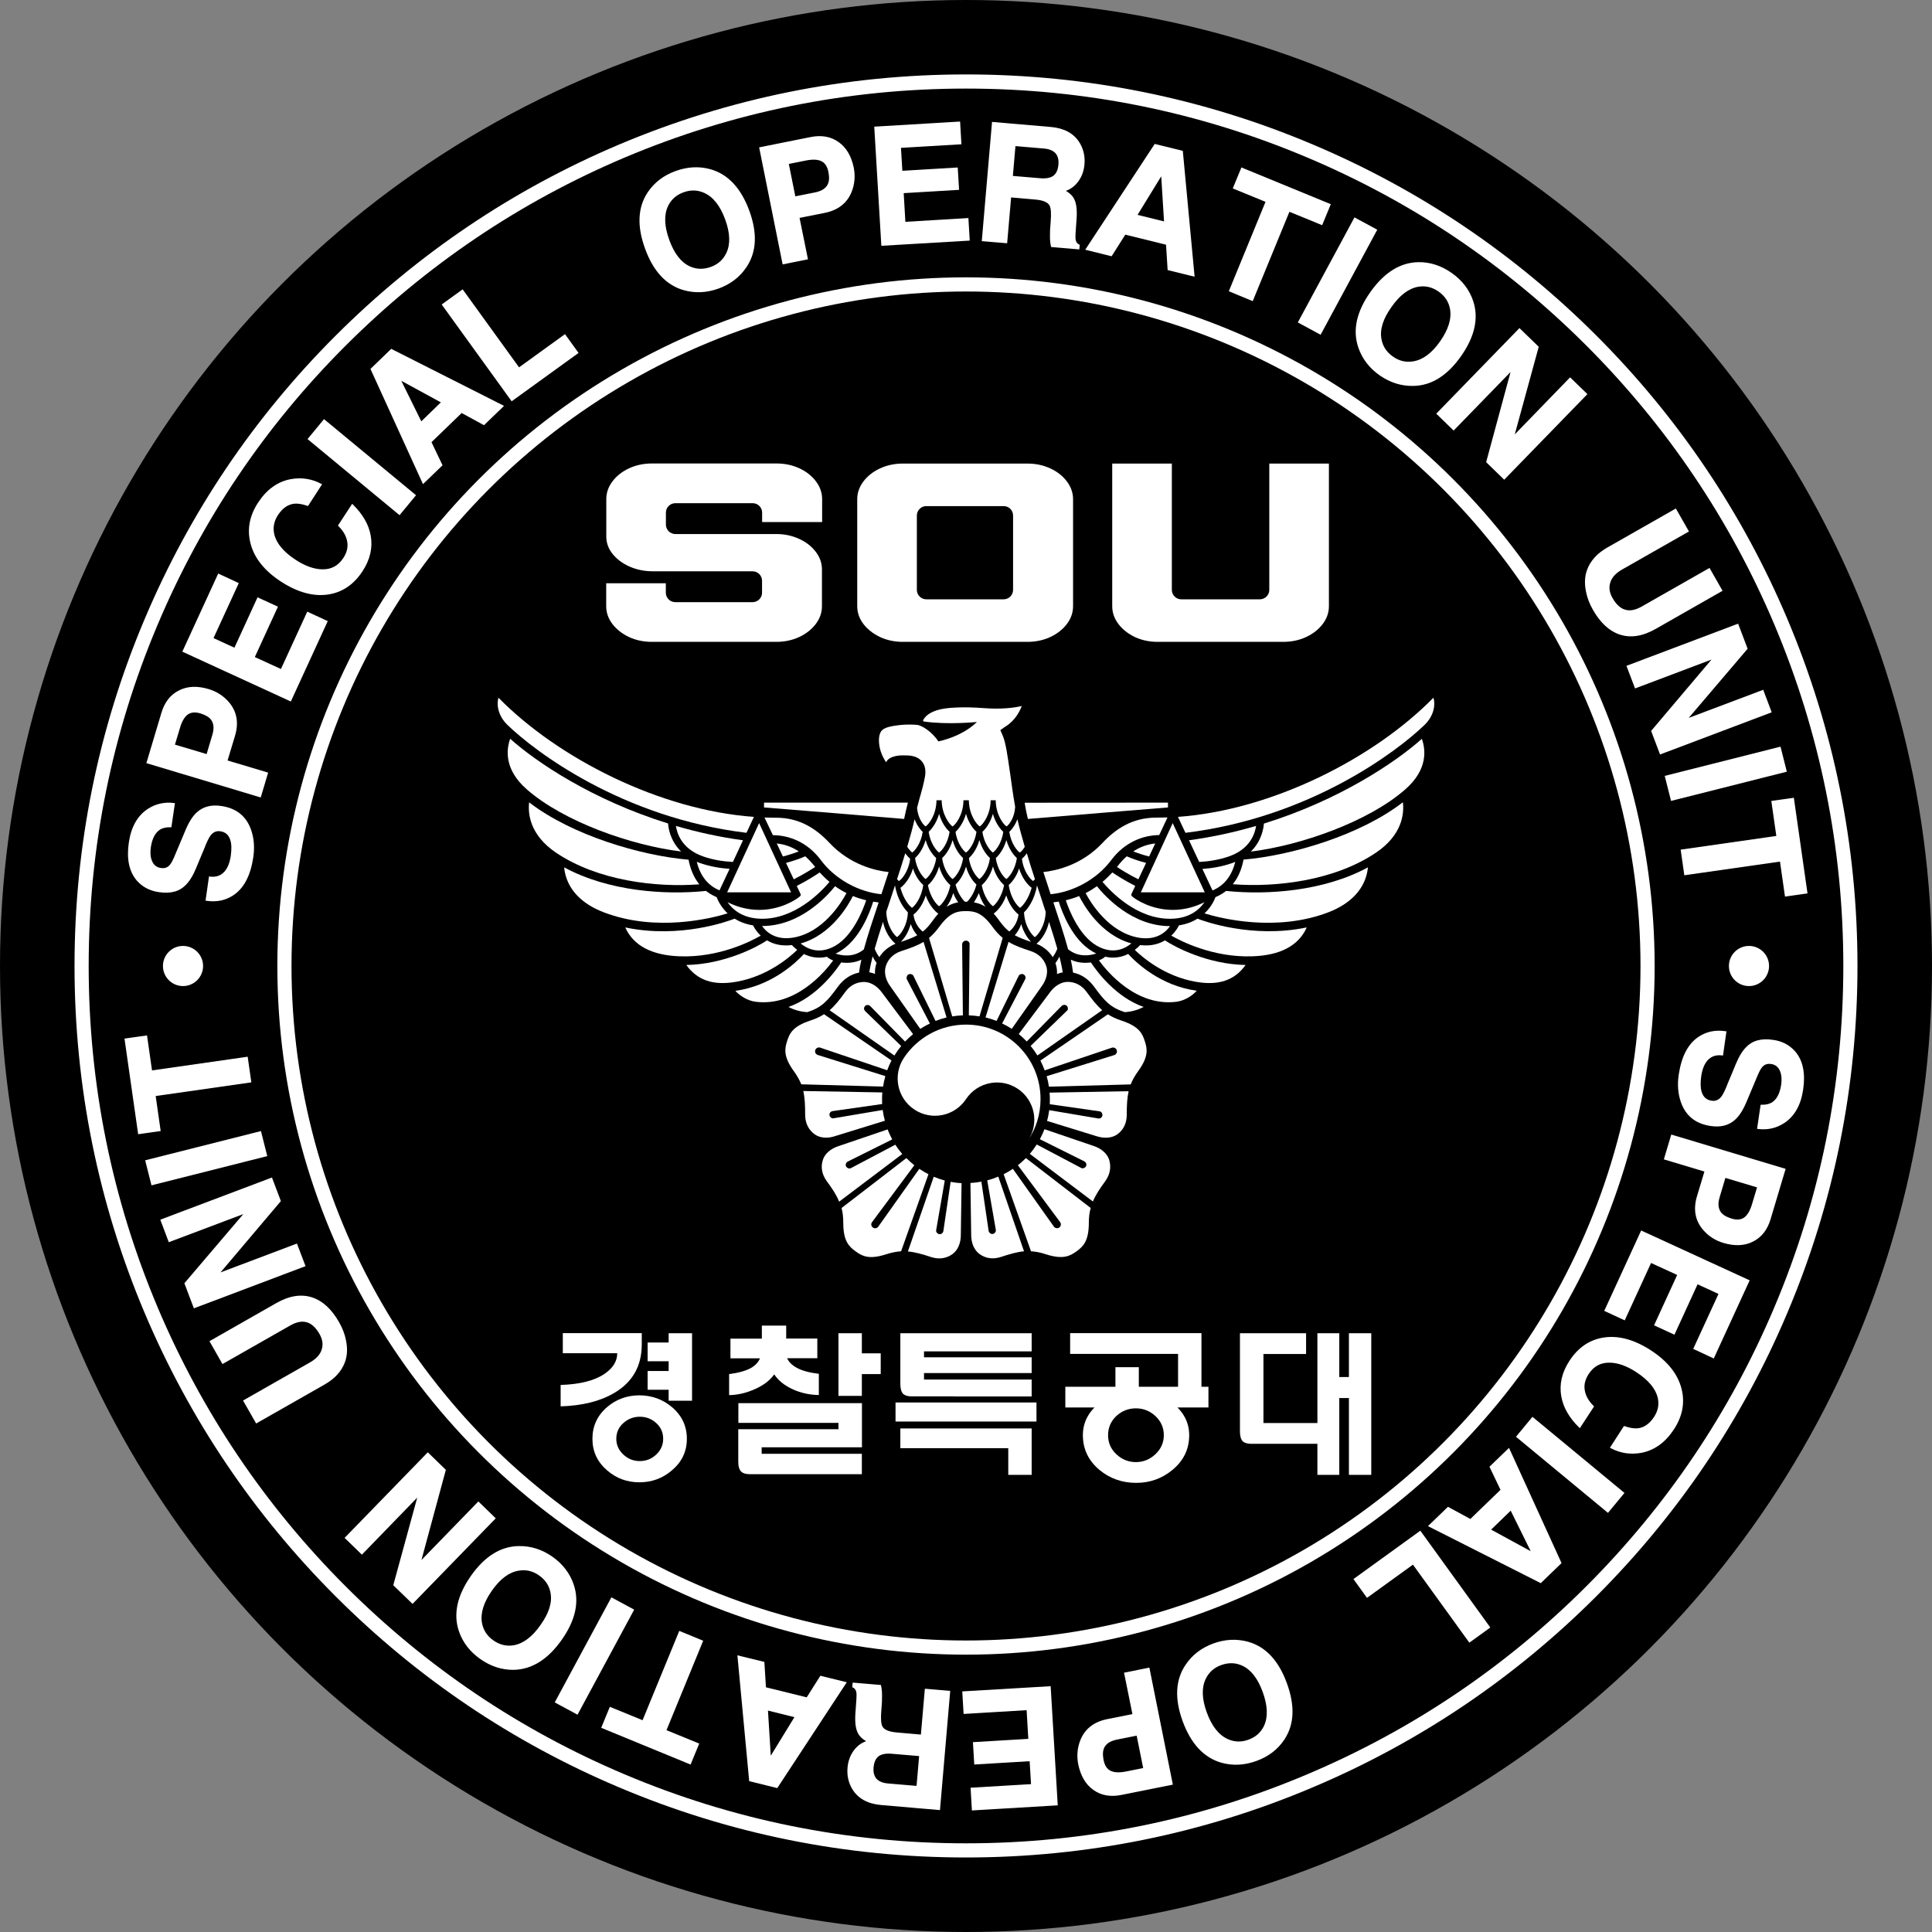 <?xml version="1.0" encoding="UTF-8"?> <svg xmlns="http://www.w3.org/2000/svg" xmlns:xlink="http://www.w3.org/1999/xlink" version="1.2" id="레이어_1" x="0px" y="0px" viewBox="0 0 2048 2048" overflow="visible" xml:space="preserve"><rect x="0" y="0" width="2048" height="2048" fill="#808080" stroke="none"/> <circle cx="1024" cy="1024" r="1024"></circle> <g id="g4827" transform="translate(70.001,11.819)"> <g id="eagleFeathers"> <path id="path9" fill="#FFFFFF" d="M1207.1,934.1h-67.8l0.2-0.4l33.6-73L1207.1,934.1L1207.1,934.1L1207.1,934.1z"></path> <path id="path11" fill="#FFFFFF" d="M1232.8,896c-10.1,3.5-20.9,5.3-31.6,5.9l-10.8-23c25.1-3.4,48.8-8.7,71.1-15.2 C1260.4,871.2,1255.6,888,1232.8,896z"></path> <path id="path13" fill="#FFFFFF" d="M1239.4,901.8c-3.7,14.9-11.7,25.1-24.1,30.3l-10.7-22.8c10.4-0.7,20.9-2.6,30.9-6 C1236.9,902.8,1238.1,902.3,1239.4,901.8z"></path> <path id="path15" fill="#FFFFFF" d="M1062,1057.3c0-1.1-0.3-2-1.1-2.8c-0.7-0.8-1.6-1.1-2.7-1.1c-0.4,0-0.9,0.1-1.3,0.2 c-0.5,0.2-1.1,0.5-1.5,0.9l-37,37.7c-2.6-2.8-5.5-5.4-8.5-7.9l33.1-44.2c4.7-6.5,11.6-11,18.7-11.1c7.7,0,14.8,3.4,20.1,10.6 c6,8.3,10.9,14.5,16.6,19.4c-11.9,8.3-41.6,29-68.7,48c-2.2-3.5-4.6-6.9-7.2-10.1l38.2-37 C1061.7,1059.2,1062.1,1058.2,1062,1057.3L1062,1057.3L1062,1057.3z"></path> <path id="path17" fill="#FFFFFF" d="M1016.9,1023.3c-0.4-1-0.9-1.7-1.9-2.2c-0.9-0.5-2-0.5-3-0.2c-0.9,0.2-1.8,0.9-2.2,1.8 l-23.4,47.7c-3.8-1.5-7.8-2.7-11.7-3.7c9.6-31.7,20.2-66.2,24.4-80.1c6.3,3.9,13.8,6.6,23.6,9.8c8.6,2.9,13.9,8.5,16.4,15.9 c2.2,6.9-0.1,14.8-4.8,21.3l-31.8,45.2c-3.2-2.1-6.7-4-10.2-5.7l24.4-46.8c0.3-0.5,0.4-1.1,0.4-1.7 C1017.1,1024.2,1017.1,1023.8,1016.9,1023.3L1016.9,1023.3L1016.9,1023.3z"></path> <path id="path19" fill="#FFFFFF" d="M891.3,1026.3l24.4,46.8c-3.5,1.7-6.9,3.6-10.2,5.7l-31.8-45.2c-4.7-6.4-6.9-14.4-4.7-21.3 c2.4-7.4,7.7-13,16.3-15.9c9.8-3.2,17.3-5.9,23.7-9.8c4.2,13.9,14.7,48.5,24.4,80.1c-4,1-7.9,2.2-11.7,3.7l-23.4-47.7 c-0.4-0.9-1.3-1.6-2.2-1.8c-1-0.3-2-0.3-3,0.2c-1,0.5-1.5,1.2-1.8,2.2c-0.2,0.4-0.2,0.8-0.2,1.3 C890.9,1025.2,891,1025.8,891.3,1026.3L891.3,1026.3L891.3,1026.3z"></path> <path id="path21" fill="#FFFFFF" d="M847.1,1060l38.2,37c-2.6,3.2-5,6.5-7.2,10.1c-27.1-19-56.8-39.7-68.7-48 c5.7-4.9,10.6-11.1,16.6-19.4c5.3-7.3,12.4-10.6,20.1-10.6c7.2,0.1,14,4.7,18.7,11.1l33.1,44.2c-3,2.5-5.9,5.1-8.5,7.9l-37-37.7 c-0.4-0.4-0.9-0.7-1.5-0.9c-0.4-0.1-0.8-0.2-1.2-0.2c-1,0-2,0.3-2.7,1.1c-0.7,0.8-1.1,1.7-1.1,2.8 C845.9,1058.2,846.4,1059.2,847.1,1060L847.1,1060L847.1,1060z"></path> <path id="path23" fill="#FFFFFF" d="M1131.3,890.7c7.2-4.7,15.1-7.6,23.3-8.4l-6.5,13.8C1141.6,894.4,1135.8,892.5,1131.3,890.7 L1131.3,890.7z"></path> <path id="path25" fill="#FFFFFF" d="M1144.9,902.9l-8.2,17.4c-10.1-5.1-18.2-10.1-22.7-13.1c0.4-0.5,0.8-1,1.2-1.5 c2.8-3.6,5.9-6.9,9.2-9.8C1129.5,898.2,1136.5,900.7,1144.9,902.9z"></path> <path id="path27" fill="#FFFFFF" d="M1107.8,900.1c-15.2,20.3-40.3,33.7-64.1,36c-2.5-7.9-5.2-15.8-7.7-23.5 c13.9-1.5,40.8-7.5,62.8-31c13.7-14.6,31.5-26.8,57-26.7c3.9,0,7.9-0.1,11.8-0.2l-8.8,18.7 C1141.5,873.6,1122.3,880.8,1107.8,900.1L1107.8,900.1L1107.8,900.1z"></path> <path id="path29" fill="#FFFFFF" d="M1056.5,1019c-1.5,0.2-3,0.6-4.5,1.1c-0.5,0.2-1,0.4-1.6,0.6c0-0.6,0.1-1.1,0.1-1.6 c0-3.3-0.5-6.4-1.5-9.4c-0.1-0.2-0.2-0.4-0.2-0.6c1.4-1.8,2.9-4.1,4.2-6.9C1054.6,1008.2,1055.8,1013.9,1056.5,1019L1056.5,1019 L1056.5,1019z"></path> <path id="path31" fill="#FFFFFF" d="M1045.9,1002.8c-3.8-6.2-9.8-11.2-17.2-14.2c1.4-1.1,10-8.2,13.3-23.2 c3.3,10,6.3,19.6,8.8,28.5C1049.4,997.5,1047.6,1000.5,1045.9,1002.8z"></path> <path id="path33" fill="#FFFFFF" d="M1015.5,955.3c4-3.9,11.1-12.9,13.7-28.3c0-0.1,0.1-0.1,0.1-0.1c2.3,6.9,4.7,13.9,6.9,20.9 l0.1,0.4c0.7,2.2,1.4,4.4,2.2,6.6c-0.5,14.9-8.3,24.7-11.5,26.8C1023.9,979.5,1016.1,969.9,1015.5,955.3L1015.5,955.3 L1015.5,955.3z"></path> <path id="path35" fill="#FFFFFF" d="M1023,986.6c-7.1-2.3-12.6-4.5-17.3-7c2.5-2.8,5.1-6.7,6.8-11.9 C1015.3,977.5,1020.1,983.6,1023,986.6L1023,986.6z"></path> <path id="path37" fill="#FFFFFF" d="M1027.1,920.2c-0.8,0.9-1.5,1.5-2,1.9c-3-1.9-10.3-10.3-11.8-23.6c1-0.8,3-2.7,5.2-5.8 C1021.1,901.6,1024,910.9,1027.1,920.2z"></path> <path id="path39" fill="#FFFFFF" d="M1023.6,929.3L1023.6,929.3c-3.3,12-9.6,19.4-12.3,21.2c-3-1.9-10.1-10.5-12-24.2 c2.3-2,7.8-7.6,11-17.5C1014.6,922.8,1023.1,929,1023.6,929.3L1023.6,929.3L1023.6,929.3z"></path> <path id="path41" fill="#FFFFFF" d="M996.8,920c-2.9-1.9-9.5-9.9-11.2-22.2c2.7-2.5,8.2-8.6,11.2-19.1c3,10.5,8.4,16.6,11.1,19.1 C1006.2,910.1,999.6,918.1,996.8,920z"></path> <path id="path43" fill="#FFFFFF" d="M982.5,891.9c-2.8-1.8-9.4-9.7-11.1-21.9c2.7-2.5,8.2-8.7,11.1-19.1c3,10.4,8.3,16.6,11,19.1 C991.9,882.2,985.3,890.1,982.5,891.9z"></path> <path id="path45" fill="#FFFFFF" d="M979.4,897.8c-1.7,12.4-8.2,20.3-11.2,22.2c-2.8-1.9-9.5-9.9-11.1-22.2 c2.7-2.5,8.2-8.6,11.1-19.1C971.2,889.2,976.7,895.3,979.4,897.8z"></path> <path id="path47" fill="#FFFFFF" d="M954,891.9c-2.8-1.8-9.4-9.7-11.1-21.9c2.7-2.5,8.1-8.7,11.1-19.1 c2.9,10.4,8.4,16.6,11.1,19.1C963.3,882.2,956.9,890.1,954,891.9z"></path> <path id="path49" fill="#FFFFFF" d="M950.9,897.8c-1.7,12.4-8.3,20.3-11.1,22.2c-2.9-1.9-9.5-9.9-11.1-22.2 c2.7-2.5,8.1-8.6,11.1-19.1C942.7,889.2,948.2,895.3,950.9,897.8z"></path> <path id="path51" fill="#FFFFFF" d="M925.5,891.9c-2.8-1.8-9.3-9.7-11.1-21.9c2.7-2.5,8.1-8.7,11.1-19.1 c2.9,10.4,8.4,16.6,11.1,19.1C934.8,882.2,928.4,890.1,925.5,891.9z"></path> <path id="path53" fill="#FFFFFF" d="M922.4,897.8c-1.7,12.4-8.3,20.3-11.2,22.2c-2.9-1.9-9.5-9.9-11.2-22.2 c2.7-2.5,8.2-8.6,11.2-19.1C914.2,889.2,919.7,895.3,922.4,897.8z"></path> <path id="path55" fill="#FFFFFF" d="M908.7,926.3c-1.9,13.7-8.9,22.2-11.9,24.2c-2.8-1.8-9.1-9.2-12.3-21.2v0 c0.5-0.3,9.1-6.5,13.3-20.5C900.9,918.7,906.4,924.3,908.7,926.3L908.7,926.3L908.7,926.3z"></path> <path id="path57" fill="#FFFFFF" d="M857.6,1020.6c-0.6-0.2-1-0.4-1.6-0.6c-1.5-0.5-3-0.9-4.5-1.1c0.7-5.1,2-10.8,3.5-16.9 c1.3,2.8,2.8,5.1,4.2,6.9c-0.1,0.2-0.2,0.4-0.2,0.6c-1,3-1.5,6.2-1.5,9.4C857.5,1019.6,857.5,1020.1,857.6,1020.6 C857.6,1020.6,857.6,1020.6,857.6,1020.6z"></path> <path id="path59" fill="#FFFFFF" d="M857.2,993.9c2.5-8.9,5.6-18.5,8.8-28.5c3.3,15,11.9,22.1,13.3,23.2c-7.4,3-13.3,8-17.2,14.2 C860.4,1000.5,858.6,997.5,857.2,993.9z"></path> <path id="path61" fill="#FFFFFF" d="M869.5,954.8c0.7-2.2,1.4-4.5,2.2-6.6l0.1-0.4c2.3-7,4.6-13.9,6.9-20.9c0,0,0.1,0.1,0.1,0.1 c2.6,15.4,9.7,24.4,13.6,28.3c-0.6,14.6-8.3,24.2-11.5,26.2C877.8,979.5,870,969.7,869.5,954.8L869.5,954.8L869.5,954.8z"></path> <path id="path63" fill="#FFFFFF" d="M895.4,967.7c1.8,5.1,4.3,9,6.9,11.9c-4.7,2.6-10.2,4.7-17.3,7 C887.9,983.6,892.8,977.5,895.4,967.7z"></path> <path id="path65" fill="#FFFFFF" d="M883,922.1c-0.6-0.4-1.3-1-2.1-1.9c3.1-9.4,6-18.6,8.7-27.5c2.2,3,4.2,5,5.2,5.8 C893.2,911.8,886,920.2,883,922.1L883,922.1z"></path> <path id="path67" fill="#FFFFFF" d="M809.2,881.6c22,23.5,48.9,29.5,62.8,31c-2.5,7.8-5.1,15.7-7.7,23.5 c-23.8-2.3-48.9-15.7-64-36c-14.4-19.3-33.7-26.5-51-26.6l-8.9-18.7c4,0.1,7.9,0.2,11.8,0.2C777.7,854.8,795.5,867,809.2,881.6 L809.2,881.6L809.2,881.6z"></path> <path id="path69" fill="#FFFFFF" d="M776.7,890.7c-4.5,1.8-10.3,3.7-16.8,5.4l-6.5-13.8C761.7,883.1,769.6,886,776.7,890.7z"></path> <path id="path71" fill="#FFFFFF" d="M783.6,895.9c3.3,2.9,6.4,6.2,9.3,9.8c0.4,0.5,0.8,1,1.2,1.5c-4.5,2.9-12.6,8-22.7,13.1 l-8.2-17.4C771.5,900.7,778.5,898.2,783.6,895.9z"></path> <path id="path73" fill="#FFFFFF" d="M778.4,935.4l-3.8-8.1c11.3-5.7,20-11.4,24.3-14.3c3.3,3.6,6.8,7,10.4,10 c-8.7,10.4-36.4,39.6-72.2,39.1c-20.4-0.3-30.9-10.3-35.9-17.6c7.9,4,19.6,8.2,33.5,8.2c22.4,0,38.6-10.4,43.1-14.2 C779.3,937.2,778.9,936.3,778.4,935.4L778.4,935.4z"></path> <path id="path75" fill="#FFFFFF" d="M815.2,927.6c3.8,2.7,7.9,5.2,12.1,7.3c-5,9.5-24.4,41.8-56.5,47.2 c-19.3,3.2-29.1-6.7-33-12.3C777.8,969.9,806.5,938.5,815.2,927.6z"></path> <path id="path77" fill="#FFFFFF" d="M834.1,938c4.5,1.9,9.2,3.3,14.1,4.5c-3.6,10.8-14.1,37.4-32.7,48.2 c-17.4,10-30.4,2.9-36.8-2.4C811.5,979.2,829.6,947.1,834.1,938z"></path> <path id="path79" fill="#FFFFFF" d="M819.5,997.1c21.9-12.5,32.7-42.2,36.1-53.1c1.9,0.3,3.8,0.6,5.8,0.8 c-5.9,17.6-11.6,34.8-15.7,49.8c-11.1,9.1-23.8,6.5-29.9,4.5C817.1,998.4,818.3,997.8,819.5,997.1z"></path> <path id="path81" fill="#FFFFFF" d="M908.2,975.7c-4.1-3.1-8.7-9.3-9.9-18c0.8-0.5,8.8-6.7,13-20.3c4.4,12.6,12.1,18.4,12.5,18.7 l0.9,0.6c-2.3,2.4-4.5,5.3-6.8,8.5C914.8,969.6,911.7,972.9,908.2,975.7z"></path> <path id="path83" fill="#FFFFFF" d="M913.6,926.5c2.3-1.9,8.6-8.2,11.9-19.8c3.3,11.5,9.6,17.8,11.9,19.8 c-2.4,12.4-9,20.5-11.9,22.3C922.6,947,916,939,913.6,926.5z"></path> <path id="path85" fill="#FFFFFF" d="M940.5,934.9c1.5,4,3.4,7.2,5.2,9.8c-3.1,0.5-6.3,1.5-9.6,3.2c-0.9,0.5-1.8,1-2.7,1.5 C935.9,945.9,938.6,941.2,940.5,934.9L940.5,934.9z"></path> <path id="path87" fill="#FFFFFF" d="M942.9,925.9c2.7-2.5,8.1-8.7,11.1-19.1c2.9,10.4,8.4,16.6,11.1,19.1 c-2.5,9.2-7.1,15.6-10,18.2c-0.4-0.1-0.7-0.1-1.1-0.1c-0.4,0-0.8,0-1.1,0.1C950,941.4,945.3,935.1,942.9,925.9L942.9,925.9z"></path> <path id="path89" fill="#FFFFFF" d="M967.6,934.9c1.9,6.3,4.6,11.1,7.1,14.5c-0.9-0.6-1.8-1.1-2.7-1.5c-3.3-1.7-6.5-2.6-9.6-3.2 C964.1,942.1,966,938.8,967.6,934.9z"></path> <path id="path91" fill="#FFFFFF" d="M970.7,926.5c2.2-1.9,8.6-8.2,11.9-19.8c3.2,11.5,9.6,17.8,11.8,19.8 c-2.4,12.4-9,20.5-11.8,22.3C979.7,947,973,939,970.7,926.5z"></path> <path id="path93" fill="#FFFFFF" d="M984.1,956c0.5-0.3,8.1-6.1,12.6-18.7c4.2,13.6,12.2,19.8,13,20.3c-1.2,8.7-5.8,14.9-9.9,18 c-3.4-2.7-6.6-6.1-9.8-10.5c-2.2-3.2-4.5-6.1-6.7-8.5L984.1,956z"></path> <path id="path95" fill="#FFFFFF" d="M1046.6,944.7c2-0.2,3.9-0.5,5.7-0.8c3.4,10.9,14.3,40.6,36.1,53.1c1.3,0.7,2.5,1.4,3.7,1.9 c-6,2.1-18.8,4.6-29.9-4.5C1058.2,979.5,1052.5,962.4,1046.6,944.7L1046.6,944.7z"></path> <path id="path97" fill="#FFFFFF" d="M1059.8,942.5c4.9-1.2,9.6-2.6,14.1-4.5c4.6,9.1,22.6,41.3,55.4,50.2 c-6.4,5.4-19.4,12.4-36.8,2.4C1073.9,979.8,1063.4,953.3,1059.8,942.5z"></path> <path id="path99" fill="#FFFFFF" d="M1080.8,934.9c4.2-2.1,8.2-4.6,12-7.3c8.7,10.9,37.5,42.4,77.5,42.3 c-3.9,5.6-13.7,15.5-33,12.3C1105.1,976.7,1085.7,944.4,1080.8,934.9L1080.8,934.9z"></path> <path id="path101" fill="#FFFFFF" d="M1098.7,923c3.6-3,7.1-6.4,10.4-10c4.3,2.9,13.1,8.6,24.3,14.3l-3.8,8.1 c-0.4,1-0.8,1.9,0.6,3.1c4.5,3.8,20.7,14.2,43.1,14.2c13.9,0,25.6-4.2,33.5-8.2c-5,7.4-15.5,17.4-35.9,17.6 C1135.1,962.6,1107.5,933.4,1098.7,923z"></path> <path id="path103" fill="#FFFFFF" d="M1168.1,839v5.1c0,0-118.1,9.6-148.5,12.2c-1.3-5.5-2.4-10.7-3.1-15.3v0V841 c-0.1-0.6-0.2-1.3-0.3-1.9L1168.1,839L1168.1,839L1168.1,839z"></path> <path id="path105" fill="#FFFFFF" d="M1016.3,885.8c-1.9,3.2-3.9,5.3-5.3,6.1c-2.8-1.8-9.3-9.7-11.1-21.9 c2.2-2.1,5.9-6.4,8.6-13.4C1010.5,865.4,1013.2,875.3,1016.3,885.8L1016.3,885.8z"></path> <path id="path107" fill="#FFFFFF" d="M892.4,789L892.4,789c-1.4-0.1-4.1-0.1-5.5-0.1c-2.5,0-14.3,0.2-17.6,7.3 c-2.3-3.5-4.2-7.1-5.5-11c-1.4-4.1-2.1-8.5-2.1-12.5c0.1-4.2,0.9-7.2,2.4-9.4c1.5-2,4-3.4,7.5-4.4c8-2.1,19.4-3.1,27.8-2.5l0,0 h0.1l2.7,0.2c4.1,0.2,15.5,6.7,22.5,17.5c0,0,24.4-4.5,40.9-20.6c0,0-30.7,3.2-56.2-0.5c-0.4-0.1-1.3-0.4-0.8-1.5 c0,0,0.1-0.3,0.4-0.6c0,0,0-0.1,0-0.1c2-3.1,5.2-6.9,14.7-9.9h0.1c4.5-1.4,11.4-2.4,19.8-2.7c8.7-0.4,18.8-0.2,30.3,0.7 c17.2,1.2,30-0.2,39.2-2.3c-2.6,6.9-7.4,15.1-16.2,21.1h-0.1v0l-3.1,2.1l-3.3,2.3l1.6,3.7l1.4,3.4c2.8,7.1,4.8,21,7.1,37.2 l0.3,1.9c1.4,10.1,3,22.2,5.2,34.5c0,0.2,0,0.5,0.1,0.7c-0.6,11.4-6.3,18.8-9,20.7h-0.2c-3.3-2.2-11.3-12.4-11.4-27.7h-0.7h-4 h-0.7c-0.1,15.3-8.1,25.5-11.4,27.7h-0.2c-3.4-2.2-11.3-12.4-11.5-27.7H956h-4h-0.7c-0.1,15.3-8.1,25.5-11.4,27.7h-0.2 c-3.3-2.2-11.3-12.4-11.5-27.7h-0.7h-4.1h-0.7c-0.1,15.3-8.1,25.5-11.5,27.7h-0.1c-2.7-1.8-8-8.8-9-19.6 c1.8-7.1,4.1-15.3,4.3-15.8c2.7-9.2,4.1-17.4,4.2-17.8v0c1-6.5-0.1-11.7-3.3-15.6C904.2,791.5,899.1,789.3,892.4,789L892.4,789 L892.4,789z"></path> <path id="path109" fill="#FFFFFF" d="M908.1,870c-1.8,12.2-8.3,20-11.1,21.9c-1.3-0.9-3.3-3-5.3-6.1c3.1-10.5,5.8-20.3,7.8-29.2 C902.2,863.6,905.9,868,908.1,870z"></path> <path id="path111" fill="#FFFFFF" d="M739.9,839h152.5c-0.8,3-1.5,6-2.1,8.6v0v0c-0.6,2.8-1.2,5.7-1.9,8.7 c-31.8-2.8-148.5-12.2-148.5-12.2L739.9,839L739.9,839L739.9,839z"></path> <path id="path113" fill="#FFFFFF" d="M734.7,860.7l33.7,73l0.2,0.4h-67.8L734.7,860.7C734.7,860.7,734.7,860.7,734.7,860.7z"></path> <path id="path115" fill="#FFFFFF" d="M672.5,903.2c9.9,3.4,20.4,5.3,30.9,6L692.7,932c-12.4-5.2-20.4-15.3-24.1-30.3 C669.9,902.3,671.2,902.8,672.5,903.2z"></path> <path id="path117" fill="#FFFFFF" d="M646.5,863.7c22.3,6.5,46,11.8,71.1,15.2l-10.7,23c-10.8-0.6-21.5-2.3-31.6-5.9 C652.4,888,647.6,871.2,646.5,863.7z"></path> <path id="path119" fill="#FFFFFF" d="M458.4,727.8c63.3,64.4,171.3,119.2,270.8,126.3l-7.9,16.9C589.4,855,496.9,784.7,468,756.7 C457.5,746.6,456.3,734.4,458.4,727.8z"></path> <path id="path121" fill="#FFFFFF" d="M470.8,771.3c27.5,24.6,87.1,64.9,167.4,89.8c0.3,4.9,2.3,18.5,13.8,29.7 c-52.6-6.4-124.5-31.5-163.6-65.9C464.1,803.7,466.8,782.4,470.8,771.3z"></path> <path id="path123" fill="#FFFFFF" d="M490.9,838.7c45.2,34.9,118.3,56.5,169,60.8c1.7,9,5.1,18.3,11.4,26.1 c-45.8,3.5-107.4-3.7-151.7-33.4C491.1,873,489.6,850.1,490.9,838.7z"></path> <path id="path125" fill="#FFFFFF" d="M570.1,955.3c-23.4-8.9-39.8-24.7-42.1-47.7c46.8,25.4,106.8,29.5,150.4,25 c3.2,2.5,6.9,4.8,11.3,6.6c0.6,1.8,3.8,9.8,11.6,17.2C684,961.7,625.6,976.5,570.1,955.3z"></path> <path id="path127" fill="#FFFFFF" d="M650.3,1001.9c-29.5-1.1-48.8-11.3-57.5-30.6c58,12.2,109.5-6.7,115.9-9.3 c5.2,3.2,11.6,5.9,19.6,7.1c0.3,0.8,2.8,5.8,8.1,10.9C726.4,985.8,692.2,1003.5,650.3,1001.9z"></path> <path id="path129" fill="#FFFFFF" d="M657.5,1011.1c40.2-0.7,74.8-18.9,85.6-26.1c6.3,3.8,14.9,6.4,26.3,5 c1.3,1.4,3.2,3.2,5.7,5.1c-8.8,8.5-32,28.1-64.6,33.8C686,1033.2,669.2,1027.3,657.5,1011.1z"></path> <path id="path131" fill="#FFFFFF" d="M731.1,1050.1c-8.7-1.1-16.7-6.2-21.6-11.6c38.2-5.2,63.8-29.4,72.7-39 c6.3,3.1,14.6,5.1,24.4,2.9c1.2,1.3,3.6,2.7,6.6,3.9C804.3,1018.5,773.6,1055.4,731.1,1050.1z"></path> <path id="path133" fill="#FFFFFF" d="M765.8,1055.6c29.9-10.5,50.1-38.3,55.9-47.2c6.5,0.9,14.1,0.5,21.4-2.9 c-1.1,4.9-2,9.5-2.5,13.7c-8.6,1.6-16.5,6.9-22.3,14.8c-11.2,15.4-17.2,22.1-32.2,27c-0.1,0-0.2,0.1-0.3,0.1 C777.1,1060.6,770.4,1058,765.8,1055.6L765.8,1055.6L765.8,1055.6z"></path> <path id="path135" fill="#FFFFFF" d="M771.6,1123.8c-11.6-15.9-9.7-24.2-7.2-32.1c2.5-7.9,5.9-15.6,24.6-21.7 c5.7-1.9,10.4-4,14.5-6.7c10.9,7.5,42.7,29.3,71.5,49c-1.7,3.3-3.2,6.8-4.5,10.4l-71.1-24c-2.1-0.7-4.4,0.5-5.2,2.6 c-0.7,2.2,0.5,4.5,2.7,5.2l71.6,22.4c-1,3.6-1.8,7.3-2.4,11.1c-34.9-1-73.4-2-86.7-2.4C777.6,1133.2,775.1,1128.7,771.6,1123.8 L771.6,1123.8z"></path> <path id="path137" fill="#FFFFFF" d="M793.6,1190.6c-6.3-4.6-10-11.4-10.1-20.4c0-10.3-0.3-18.2-2-25.5 c14.6,0.2,50.7,0.9,83.8,1.5c-0.2,2.4-0.3,4.7-0.3,7.1c0,1.8,0.1,3.5,0.1,5.2l-52.6,7.5c-1,0.2-1.9,0.7-2.5,1.5 c-0.6,0.9-0.9,1.8-0.7,2.9c0.1,1,0.7,1.8,1.5,2.5c0.3,0.3,0.7,0.4,1.1,0.6c0.6,0.2,1.2,0.2,1.8,0.1l52-8.8 c0.5,3.9,1.3,7.7,2.3,11.4l-52.8,16.3C807.7,1195.1,799.4,1194.8,793.6,1190.6L793.6,1190.6L793.6,1190.6z"></path> <path id="path139" fill="#FFFFFF" d="M806.2,1240c-5.2-7.4-6.3-15-3.9-22.4c2.2-6.8,8.7-11.9,16.3-14.4l52.3-17.8 c1.4,3.7,3,7.2,4.9,10.6l-47.2,23.5c-0.6,0.3-1,0.7-1.3,1.2c-0.3,0.3-0.5,0.7-0.6,1.1c-0.3,0.9-0.3,2,0.2,2.9 c0.5,0.9,1.3,1.5,2.3,1.9c1,0.4,2,0.3,2.9-0.2l47-24.8c2.2,3.5,4.7,6.8,7.3,9.9c-26.4,19.9-55.3,41.8-66.9,50.5 C816.7,1254.9,812.3,1248.2,806.2,1240L806.2,1240L806.2,1240z"></path> <path id="path141" fill="#FFFFFF" d="M885.2,1314.6c-4.9,0.3-9.9,1.3-15.6,3.1c-18.7,6.1-26,1.8-32.7-3.1 c-6.7-4.9-13-10.5-13-30.1c0-6.1-0.6-11.1-1.8-15.8c10.5-8.1,41.1-31.6,68.7-52.9c2.7,2.7,5.4,5.2,8.4,7.6l-44.8,60.3 c-1.4,1.8-1,4.4,0.9,5.7c1.8,1.4,4.4,0.9,5.7-0.9l43.5-61.3c3.1,2.1,6.4,4,9.7,5.7C902.5,1265.8,889.6,1302.1,885.2,1314.6 L885.2,1314.6z"></path> <path id="path143" fill="#FFFFFF" d="M948.5,1297.5c0,8-2.9,15.7-8.7,20c-6.3,4.5-13.9,6-22.5,3.3c-9.8-3.2-17.4-5.4-24.9-6 c4.8-13.8,16.6-47.9,27.4-79.2c3.8,1.6,7.7,2.9,11.7,4l-9.1,52.4c-0.2,1,0,2.1,0.7,2.8c0.6,0.9,1.5,1.4,2.5,1.6 c1,0.2,2-0.1,2.8-0.7c0.4-0.2,0.7-0.5,0.9-0.9c0.4-0.5,0.6-1,0.7-1.6l7.7-52.2c3.8,0.7,7.7,1.2,11.6,1.4L948.5,1297.5z"></path> <path id="path145" fill="#FFFFFF" d="M954,985.3c-2.3,0-4.1,1.9-4.1,4.1l0.8,75.1c-3.8,0.1-7.6,0.5-11.3,1.1 c-9.8-33.5-20.8-70.4-24.6-83.2c3.8-3.1,7.3-6.9,10.8-11.7c11.6-16,20-16.7,28.3-16.7c8.3,0,16.7,0.8,28.2,16.7 c3.5,4.8,7,8.6,10.8,11.7c-3.8,12.8-14.6,49.7-24.6,83.2c-3.7-0.6-7.4-1-11.3-1.1l0.8-75.1C958.1,987.2,956.3,985.3,954,985.3z"></path> <path id="path147" fill="#FFFFFF" d="M990.7,1320.7c-8.6,2.7-16.3,1.3-22.5-3.3c-5.8-4.3-8.7-12-8.7-20l-0.8-55.2 c3.9-0.2,7.8-0.7,11.6-1.4l7.7,52.2c0.1,0.6,0.3,1.1,0.7,1.6c0.3,0.3,0.6,0.6,0.9,0.9c0.9,0.6,1.8,0.9,2.8,0.7 c1.1-0.2,1.9-0.7,2.5-1.6c0.6-0.8,0.9-1.8,0.7-2.8l-9.1-52.4c4-1,7.9-2.3,11.7-4c10.8,31.3,22.6,65.5,27.3,79.2 C1008.1,1315.3,1000.5,1317.5,990.7,1320.7L990.7,1320.7z"></path> <path id="path149" fill="#FFFFFF" d="M1084.2,1284.5c0,19.7-6.4,25.3-13,30.1c-6.7,4.8-14,9.2-32.7,3.1 c-5.7-1.9-10.8-2.8-15.6-3.1c-4.4-12.5-17.3-48.8-29-81.7c3.4-1.7,6.7-3.6,9.8-5.7l43.5,61.3c1.3,1.7,3.9,2.2,5.7,0.9 c1.8-1.3,2.2-3.9,0.9-5.7l-44.8-60.3c3-2.4,5.8-4.9,8.5-7.6c27.7,21.3,58.2,44.8,68.7,52.9 C1084.8,1273.4,1084.2,1278.5,1084.2,1284.5L1084.2,1284.5z"></path> <path id="path151" fill="#FFFFFF" d="M1101.8,1240c-6.1,8.3-10.4,14.9-13.3,21.8c-11.6-8.8-40.4-30.6-66.9-50.5 c2.7-3.1,5.1-6.4,7.4-9.9l47,24.8c0.9,0.5,2,0.6,2.9,0.2c1-0.4,1.8-1,2.3-1.9c0.5-0.9,0.5-1.9,0.2-2.9c-0.1-0.4-0.3-0.8-0.6-1.1 c-0.3-0.5-0.8-0.9-1.3-1.2l-47.2-23.5c1.8-3.4,3.5-6.9,4.9-10.6l52.2,17.8c7.6,2.5,14,7.6,16.3,14.4 C1108,1224.9,1107,1232.6,1101.8,1240L1101.8,1240L1101.8,1240z"></path> <path id="path153" fill="#FFFFFF" d="M1124.4,1170.2c-0.1,9-3.7,15.9-10,20.4c-5.8,4.2-14.1,4.5-21.7,2.1l-52.8-16.3 c1.1-3.8,1.8-7.6,2.3-11.4l52,8.8c0.6,0.1,1.2,0.1,1.8-0.1c0.4-0.2,0.8-0.3,1.1-0.6c0.8-0.6,1.3-1.4,1.5-2.5c0.2-1-0.2-2-0.7-2.9 c-0.6-0.8-1.5-1.4-2.5-1.5l-52.6-7.5c0.1-1.8,0.1-3.5,0.1-5.2c0-2.4-0.1-4.8-0.3-7.1c33.1-0.6,69.2-1.3,83.8-1.5 C1124.8,1152,1124.4,1159.9,1124.4,1170.2L1124.4,1170.2L1124.4,1170.2z"></path> <path id="path155" fill="#FFFFFF" d="M1136.4,1123.8c-3.5,4.8-6,9.3-7.8,13.9c-13.3,0.4-51.8,1.4-86.7,2.4 c-0.5-3.8-1.3-7.4-2.4-11.1l71.7-22.4c2.1-0.7,3.3-3,2.6-5.2c-0.7-2.1-3-3.3-5.2-2.6l-71.2,24c-1.3-3.6-2.8-7-4.5-10.4 c28.8-19.7,60.5-41.5,71.5-49c4.1,2.6,8.8,4.8,14.5,6.7c18.7,6.1,22.1,13.8,24.6,21.7C1146.1,1099.6,1148,1107.9,1136.4,1123.8 L1136.4,1123.8z"></path> <path id="path157" fill="#FFFFFF" d="M1122.3,1061.1c-0.1,0-0.2-0.1-0.3-0.1c-15-4.9-21.1-11.6-32.3-27 c-5.8-7.9-13.6-13.1-22.2-14.8c-0.5-4.2-1.4-8.8-2.4-13.7c7.2,3.4,14.9,3.8,21.3,2.9c5.8,8.9,26,36.7,55.9,47.2 C1137.6,1058,1131,1060.6,1122.3,1061.1L1122.3,1061.1L1122.3,1061.1z"></path> <path id="path159" fill="#FFFFFF" d="M1177,1050.1c-42.5,5.3-73.2-31.7-82.1-43.9c3-1.2,5.4-2.6,6.6-3.9c9.7,2.3,18,0.3,24.4-2.9 c8.9,9.7,34.5,33.8,72.7,39C1193.7,1043.9,1185.6,1049,1177,1050.1z"></path> <path id="path161" fill="#FFFFFF" d="M1197.5,1028.9c-32.6-5.7-55.8-25.3-64.6-33.8c2.5-1.9,4.4-3.7,5.7-5.1 c11.4,1.4,20-1.2,26.3-5c10.8,7.2,45.3,25.4,85.5,26.1C1238.8,1027.3,1222,1033.2,1197.5,1028.9z"></path> <path id="path163" fill="#FFFFFF" d="M1257.7,1001.9c-41.9,1.5-76.1-16.2-86.1-21.9c5.3-5,7.8-10.1,8.1-10.9 c8-1.2,14.5-3.8,19.6-7.1c6.5,2.5,57.9,21.4,115.9,9.3C1306.6,990.6,1287.2,1000.9,1257.7,1001.9z"></path> <path id="path165" fill="#FFFFFF" d="M1338,955.3c-55.6,21.2-114,6.4-131.2,1.1c7.8-7.3,11-15.3,11.6-17.2c4.3-1.8,8-4,11.3-6.6 c43.6,4.5,103.6,0.4,150.4-25C1377.7,930.6,1361.3,946.4,1338,955.3L1338,955.3z"></path> <path id="path167" fill="#FFFFFF" d="M1388.5,892.1c-44.3,29.8-105.9,36.9-151.7,33.4c6.3-7.8,9.7-17.1,11.4-26.1 c50.6-4.3,123.7-25.8,168.9-60.8C1418.5,850.1,1416.9,873,1388.5,892.1z"></path> <path id="path169" fill="#FFFFFF" d="M1419.6,825c-39.2,34.4-111,59.4-163.7,65.9c11.6-11.3,13.5-24.9,13.9-29.7 c80.3-24.9,139.9-65.3,167.4-89.8C1441.2,782.4,1444,803.7,1419.6,825z"></path> <path id="path171" fill="#FFFFFF" d="M1440,756.7c-29,28-121.4,98.2-253.4,114.3l-7.9-16.9c99.5-7.1,207.6-61.9,270.8-126.3 C1451.7,734.4,1450.5,746.6,1440,756.7z"></path> </g> <g id="taeguk"> <path id="path174" fill="#FFFFFF" d="M954,1074.3c-27.5,0-51.6,14-65.8,35.2c-12.1,18.2-7.2,42.7,11,54.8 c18.1,12.1,42.7,7.2,54.8-11c12.1-18.2,36.6-23.1,54.8-11c18.2,12.1,23.1,36.7,10.9,54.9c8.4-12.6,13.3-27.6,13.3-43.9 C1033.1,1109.7,997.7,1074.3,954,1074.3L954,1074.3z"></path> </g> </g> <g> <path fill="#FFFFFF" stroke="#FFFFFF" stroke-width="2" stroke-miterlimit="10" d="M222.4,930.2c4.9,0.6,9.2-0.2,12.8-2.6 c5.5-3.6,8.9-10.3,10.4-20.1c1-7,0.9-12.8-0.5-17.3c-1.8-5.8-5.6-9.2-11.4-10c-4.4-0.7-8.1,0.9-11.1,4.6c-2.1,2.7-4.5,7.6-7.2,14.8 l-5.2,12.4c-2.5,6.3-4.5,10.8-5.9,13.7c-2.4,4.7-4.9,8.4-7.6,11.2c-3.3,3.5-7.1,5.9-11.3,7.1c-4.8,1.4-10.4,1.7-16.8,0.7 c-9.4-1.3-17-5.3-22.8-11.9c-8-9.3-10.8-22.6-8.2-39.8c2.4-16.2,9-27.8,19.8-34.8c8.1-5.2,17-7.2,26.9-6l-3.5,23.7 c-4.8-0.1-8.7,0.8-11.8,2.7c-5.3,3.5-8.7,9.9-10.1,19.4c-0.8,5.6-0.5,10.4,1.1,14.5c1.9,5,5.4,7.9,10.4,8.6c4,0.6,7.2-0.4,9.7-2.9 c1.5-1.5,3.1-4,4.7-7.7l0.2-0.3l11.9-28.3c3.8-9.4,8-16.2,12.7-20.3c6.4-5.7,14.8-7.8,25-6.2c15.6,2.3,25.8,10.6,30.7,24.8 c3,8.7,3.7,18.2,2.2,28.4c-2.9,19.4-9.9,32.7-21.2,39.9c-7.9,5.1-17,6.9-27.3,5.4L222.4,930.2z"></path> <path fill="#FFFFFF" stroke="#FFFFFF" stroke-width="2" stroke-miterlimit="10" d="M283,819.7l-7.3,24.4l-119.3-35.8l15.6-52.2 c3.3-11.2,9.4-19,18.3-23.4c8.7-4.4,19-4.8,30.9-1.2c8.4,2.6,15.4,7.2,20.9,13.7c8.1,9.6,10.1,21.2,6,34.7l-8.1,26.9L283,819.7z M226.1,779.1c2.3-7.7,1.4-13.7-2.7-18.1c-2.3-2.3-5.8-4.2-10.6-5.7c-5.9-1.8-10.7-1.3-14.3,1.3c-3.6,2.6-6.6,7.5-8.7,14.8 l-5.6,18.6l35.5,10.6L226.1,779.1z"></path> <path fill="#FFFFFF" stroke="#FFFFFF" stroke-width="2" stroke-miterlimit="10" d="M251.8,618.6L225,676.9l24,11l24.5-53.4 l19.8,9.1L268.8,697l29.5,13.5l27.9-60.8l19.9,9.2l-38.3,83.4l-113.2-52l37.2-81L251.8,618.6z"></path> <path fill="#FFFFFF" stroke="#FFFFFF" stroke-width="2" stroke-miterlimit="10" d="M326.1,535.2c-5.9-2-10.8-2.7-14.7-2.2 c-6.9,0.9-12.8,5.1-17.7,12.6c-4.3,6.7-5.6,13.7-3.9,21.1c2.4,9.9,10.1,19.1,23.1,27.6c10.1,6.6,19.6,10,28.4,10.2 c10.1,0.3,17.9-3.9,23.5-12.5c3.8-5.9,5.3-11.7,4.3-17.7c-0.9-6-4.1-11.8-9.6-17.3l14-21.4c10.3,10.2,16.5,20.9,18.5,32.4 c2.2,12.5-0.6,24.8-8.5,36.9c-9.1,14-21.1,22.1-35.8,24.3c-15.4,2.3-31.9-2.2-49.4-13.6c-17.3-11.3-27.9-24.6-31.8-39.9 c-3.7-14.4-1.1-28.5,7.8-42.2c9-13.8,20.3-22,34.1-24.6c11.2-2,21.7-0.4,31.6,4.8L326.1,535.2z"></path> <path fill="#FFFFFF" stroke="#FFFFFF" stroke-width="2" stroke-miterlimit="10" d="M439.6,525.1l-16.2,19.6l-96-79.4l16.2-19.6 L439.6,525.1z"></path> <path fill="#FFFFFF" stroke="#FFFFFF" stroke-width="2" stroke-miterlimit="10" d="M467.9,493l-19.2,18.5l-54.8-120.2l21-20.3 l117.7,59.5l-19.7,19l-23.7-12.9l-33,31.9L467.9,493z M446.3,448.3l22.7-22l-45.3-24.7l-0.3,0.3L446.3,448.3z"></path> <path fill="#FFFFFF" stroke="#FFFFFF" stroke-width="2" stroke-miterlimit="10" d="M550,390.8l48.7-35.2l13.2,18.3l-69.3,50.1 l-73-101l20.6-14.9L550,390.8z"></path> <path fill="#FFFFFF" stroke="#FFFFFF" stroke-width="2" stroke-miterlimit="10" d="M687.5,204.3c6.9-10.2,16.6-17.6,29.1-22.1 c12.4-4.5,24.6-5.1,36.4-1.8c18.2,5.2,31.7,19.7,40.4,43.4c8.6,23.6,7.6,43.2-3,58.9c-6.9,10.3-16.6,17.7-28.9,22.2 c-12.4,4.5-24.6,5.1-36.6,1.7c-18.1-5.2-31.5-19.6-40.1-43.2C676.1,239.7,677,220,687.5,204.3z M730.7,283.2 c7.3,3.4,15,3.6,23.1,0.7c8-2.9,13.6-8,17.1-15.4c4.5-9.5,4.1-21.6-1.2-36.1c-5.3-14.6-12.8-24.2-22.5-28.7 c-7.3-3.4-15-3.7-22.9-0.8c-8.1,2.9-13.8,8.1-17.2,15.4c-4.4,9.6-3.9,21.7,1.4,36.3C713.8,269.3,721.2,278.8,730.7,283.2z"></path> <path fill="#FFFFFF" stroke="#FFFFFF" stroke-width="2" stroke-miterlimit="10" d="M855.3,274.1l-24.9,5L805.9,157l53.4-10.7 c11.4-2.3,21.2-0.6,29.2,5.2c7.9,5.6,13.1,14.5,15.6,26.7c1.6,8.6,0.9,17-2.3,24.9c-4.7,11.6-13.9,18.8-27.8,21.6l-27.6,5.5 L855.3,274.1z M864.4,204.9c7.9-1.6,12.8-5.2,14.7-10.9c1-3.1,1-7.1,0-12c-1.2-6-3.8-10-7.9-12c-4-2-9.7-2.3-17.2-0.8l-19,3.8 l7.3,36.3L864.4,204.9z"></path> <path fill="#FFFFFF" stroke="#FFFFFF" stroke-width="2" stroke-miterlimit="10" d="M1018.1,152l-64.1,3.8l1.6,26.3l58.7-3.5 l1.3,21.7l-58.7,3.5l1.9,32.4l66.8-4l1.3,21.9l-91.7,5.4l-7.4-124.3l89-5.3L1018.1,152z"></path> <path fill="#FFFFFF" stroke="#FFFFFF" stroke-width="2" stroke-miterlimit="10" d="M1052.5,130.3l61.4,5.3 c13.8,1.2,23.7,6.6,29.6,16.1c4.1,6.7,5.8,14.2,5.1,22.3c-0.6,7-2.8,12.9-6.5,17.9c-3.9,5.2-8.8,8.6-14.7,10.1 c5.4,2.9,8.9,6.1,10.5,9.7c2.4,4.8,3.1,12.5,2.1,23.3c-0.8,9.7-1.1,15.8-0.9,18.3c0.4,3.3,1.8,5.6,4.4,6.8l-0.3,3.2l-28.2-2.4 c-0.7-3.2-1-6.6-1-10.1c-0.1-4,0.1-9.1,0.7-15.1c0.8-9.4,0.4-15.5-1.3-18.4c-2.1-3.8-7.5-6.1-16.2-6.8l-26.3-2.3l-4.2,48.6 l-24.9-2.1L1052.5,130.3z M1102.2,189.9c6.6,0.6,11.6-0.3,14.9-2.7c3.4-2.5,5.4-6.8,5.9-12.9c0.4-4.4-0.4-8.1-2.2-11 c-2.6-3.9-7.2-6.2-13.6-6.8l-31.7-2.7l-2.9,33.6L1102.2,189.9z"></path> <path fill="#FFFFFF" stroke="#FFFFFF" stroke-width="2" stroke-miterlimit="10" d="M1177.9,270.5l-25.9-6.4l72.5-110.4l28.4,7 l12.3,131.3l-26.5-6.5l-1.7-26.9l-44.6-11L1177.9,270.5z M1204.3,228.4l30.7,7.6l-3.2-51.5l-0.5-0.1L1204.3,228.4z"></path> <path fill="#FFFFFF" stroke="#FFFFFF" stroke-width="2" stroke-miterlimit="10" d="M1327.4,317.9l-23.5-9.7l38.9-94.8l-34.7-14.2 l8.4-20.4l92.9,38.2l-8.4,20.4l-34.7-14.2L1327.4,317.9z"></path> <path fill="#FFFFFF" stroke="#FFFFFF" stroke-width="2" stroke-miterlimit="10" d="M1399.5,353.5l-22.4-12.1l59.1-109.6l22.4,12.1 L1399.5,353.5z"></path> <path fill="#FFFFFF" stroke="#FFFFFF" stroke-width="2" stroke-miterlimit="10" d="M1503.4,278.9c12.3-0.2,23.9,3.6,34.8,11.2 c10.8,7.6,18.3,17.2,22.3,28.8c6.2,17.9,2,37.3-12.5,58c-14.4,20.5-31.1,31-50.1,31.2c-12.4,0.2-24-3.5-34.8-11 c-10.8-7.6-18.3-17.3-22.3-29.1c-6.1-17.9-1.9-37.1,12.5-57.6C1467.8,289.8,1484.5,279.3,1503.4,278.9z M1463.4,359.5 c1.4,8,5.6,14.4,12.6,19.3c6.9,4.9,14.4,6.6,22.4,5.2c10.4-1.7,20.1-8.9,29-21.6c8.9-12.7,12.5-24.4,10.7-34.8 c-1.4-8-5.6-14.4-12.5-19.3c-7-4.9-14.5-6.7-22.5-5.3c-10.4,1.9-20.1,9.2-29,22C1465.1,337.7,1461.5,349.2,1463.4,359.5z"></path> <path fill="#FFFFFF" stroke="#FFFFFF" stroke-width="2" stroke-miterlimit="10" d="M1664.4,401.4l16.9,16.4l-86.8,89.3l-18-17.5 l26.5-97.9l-0.3-0.3l-61.8,63.6l-17-16.5l86.8-89.3l19.3,18.7l-26.2,95.8l0.1,0.1L1664.4,401.4z"></path> <path fill="#FFFFFF" stroke="#FFFFFF" stroke-width="2" stroke-miterlimit="10" d="M1754.8,665.7c-13.8,7.9-26.4,9.8-37.8,5.9 c-10.7-3.6-20-12.3-27.7-25.9c-3.5-6.2-5.9-12.4-7.1-18.8c-1.7-8.2-1.4-15.7,1.1-22.5c1.7-4.7,4.4-9.1,8-13 c3.4-3.8,7.9-7.2,13.3-10.3l71.5-40.7l12.9,22.6l-69.9,39.8c-7.2,4.1-11.6,9-13.2,14.8c-1.6,5.3-0.8,10.9,2.5,16.7 c4.2,7.4,9,11.7,14.6,13.1c5.2,1.4,11.2,0.2,18-3.7l70.8-40.3l12.8,22.5L1754.8,665.7z"></path> <path fill="#FFFFFF" stroke="#FFFFFF" stroke-width="2" stroke-miterlimit="10" d="M1868.5,732.5l8.3,22l-116.5,44l-8.9-23.5 l65.5-77.4l-0.2-0.4l-82.9,31.3l-8.4-22.1l116.5-44l9.5,25.1l-64.4,75.6l0.1,0.1L1868.5,732.5z"></path> <path fill="#FFFFFF" stroke="#FFFFFF" stroke-width="2" stroke-miterlimit="10" d="M1772.1,847.8l-6.2-24.6l120.8-30.5l6.2,24.6 L1772.1,847.8z"></path> <path fill="#FFFFFF" stroke="#FFFFFF" stroke-width="2" stroke-miterlimit="10" d="M1786.3,926.7l-3.6-25.2l101.4-14.5l-5.3-37.1 l21.9-3.1l14.2,99.4l-21.9,3.1l-5.3-37.1L1786.3,926.7z"></path> </g> <g> <path fill="#FFFFFF" d="M680.3,1413.2v11.8c0,23.1-9.8,40.3-29.4,51.7c-14.8,8.7-33.6,13.4-56.6,14.1v-22.7 c20.3-0.6,35.8-4.5,46.6-11.8c8.9-6.1,13.4-13.4,13.4-21.8h-57.7v-21.3H680.3z M712.3,1491.6c10.5,8.9,15.8,20.1,15.8,33.6 c0,13.4-5.3,24.5-15.8,33.4c-9.8,8.4-21.3,12.7-34.5,12.7c-13.1,0-24.6-4.2-34.3-12.7c-10.3-8.9-15.5-20-15.5-33.4 c0-13.5,5.2-24.7,15.5-33.6c9.7-8.3,21.2-12.5,34.3-12.5C691,1479.2,702.5,1483.3,712.3,1491.6z M661,1508.3 c-5.2,4.6-7.7,10.2-7.7,16.9c0,6.6,2.6,12.2,7.7,16.9c4.9,4.5,10.7,6.7,17.2,6.7c6.6,0,12.3-2.2,17.2-6.7c5-4.6,7.6-10.2,7.6-16.9 c0-6.8-2.5-12.4-7.6-16.9c-4.8-4.3-10.5-6.5-17.2-6.5C671.7,1501.8,665.9,1504,661,1508.3z M708.8,1423.1v-9.8h24.8v71.5h-24.8 v-11.6h-22.3v-19.9h22.3V1443h-22.3v-19.9H708.8z"></path> <path fill="#FFFFFF" d="M807.6,1418.9v-13.7h25.8v13.7h33v20.9h-32c1.8,4,5.1,7.3,10,10c5.7,3.2,13.6,5.3,23.6,6.5v22.5 c-10.2-0.2-19.6-2.3-28.1-6.3c-8.6-4-14.9-9.2-19.2-15.6c-4.5,6.4-11.4,11.7-20.9,15.8c-8.9,4-17.9,6-26.9,6.2v-22.3 c10.1-1.3,17.8-3.5,23.2-6.5c4.7-2.7,7.8-6.1,9.5-10.2h-31.3v-20.9H807.6z M888.8,1508.3H782.7v-20.9h131v46.8H807.4v6.9h106.2 v21.6H794.8c-4.1,0-7.1-0.9-9-2.6c-2.1-2.1-3.2-5.6-3.2-10.5V1515h106.2V1508.3z M913.6,1456.5v23.2h-24.8v-66.4h24.8v21.3h20v22 H913.6z"></path> <path fill="#FFFFFF" d="M1098.7,1486.7v20.2H949.3v-20.2H1098.7z M1011.2,1480.2h-45c-4,0-6.9-0.9-8.8-2.6c-2-2.1-3-5.6-3-10.5 v-53.8h139.2v19.2H979.5v6.3h114.1v16.7H979.5v6.9h114.1v17.9H1037H1011.2z M1068.8,1535.1H954.4v-20.9h139.2v49.2h-24.8V1535.1z"></path> <path fill="#FFFFFF" d="M1207.2,1470h73.8v22h-151.7v-22h53.1v-20.7h24.8V1470z M1248.8,1483.4v-48.2h-114.4v-22h139.2v70.1H1248.8 z M1241.8,1486.5c12.5,9.4,18.8,21,18.8,34.8c0,14.8-5.9,27.1-17.8,36.9c-11,9.1-23.8,13.7-38.3,13.7c-15,0-28-4.6-39-13.7 c-11.7-9.8-17.6-22.1-17.6-36.9c0-13.8,6.2-25.4,18.6-34.8c11.4-8.6,24-12.8,38-12.8C1218.1,1473.7,1230.5,1478,1241.8,1486.5z M1183.4,1501c-5.9,5.6-8.8,12.4-8.8,20.4c0,7.9,2.9,14.6,8.8,20.2c5.9,5.5,12.8,8.3,20.7,8.3c7.8,0,14.7-2.8,20.6-8.3 c6-5.6,9-12.4,9-20.2c0-8-3-14.8-9-20.4c-5.9-5.4-12.7-8.1-20.6-8.1C1196.2,1492.9,1189.3,1495.6,1183.4,1501z"></path> <path fill="#FFFFFF" d="M1339.4,1508.5h61.5v22h-74.5c-4.1,0-7.1-0.9-9-2.6c-2-2.1-3-5.6-3-10.5v-104.1h70.1v22h-45.2V1508.5z M1429.9,1482h-10.2v81.4h-23.2v-150.1h23.2v46.4h10.2v-46.4h23.7v150.1h-23.7V1482z"></path> </g> <g> <path fill="#FFFFFF" d="M649.2,661.5c-4.4-5.8-6.6-12.1-6.6-18.9v-24.3h63.2v10c0,5.5,4.5,10,10,10h82c5.5,0,10-4.5,10-10v-12.7 c0-5.5-4.5-10-10-10H692.1c-9,0-17.2-1.7-24.7-5s-13.5-7.8-18-13.4c-4.5-5.6-6.7-11.7-6.7-18.4v-39.7c0-6.8,2.2-13.1,6.6-18.9 c4.4-5.8,10.3-10.4,17.6-13.8c7.4-3.4,15.4-5.1,24.2-5.1h132c8.8,0,16.8,1.7,24.2,5.1c7.4,3.4,13.2,8,17.6,13.8 c4.4,5.8,6.6,12.1,6.6,18.9v24.3h-63.6v-10c0-5.5-4.5-10-10-10h-82c-5.5,0-10,4.5-10,10v12.7c0,5.5,4.5,10,10,10H823 c8.5,0,16.5,1.7,23.8,5c7.4,3.3,13.2,7.8,17.6,13.4c4.4,5.6,6.7,11.7,6.9,18.4v39.7c0,6.8-2.2,13.1-6.6,18.9 c-4.4,5.8-10.3,10.4-17.6,13.8c-7.4,3.4-15.4,5.1-24.2,5.1H691c-8.8,0-16.8-1.7-24.2-5.1C659.5,671.8,653.6,667.2,649.2,661.5z"></path> <path fill="#FFFFFF" d="M915.3,661.5c-4.4-5.8-6.6-12.1-6.6-18.9V529.2c0-6.8,2.2-13.1,6.6-18.9c4.4-5.8,10.3-10.4,17.6-13.8 c7.4-3.4,15.4-5.1,24.2-5.1h132c8.8,0,16.8,1.7,24.2,5.1c7.4,3.4,13.2,8,17.6,13.8c4.4,5.8,6.6,12.1,6.6,18.9v113.4 c0,6.8-2.2,13.1-6.6,18.9c-4.4,5.8-10.3,10.4-17.6,13.8c-7.4,3.4-15.4,5.1-24.2,5.1h-132c-8.8,0-16.8-1.7-24.2-5.1 C925.6,671.8,919.7,667.2,915.3,661.5z M1063.9,536.5h-82c-5.5,0-10,4.5-10,10v78.8c0,5.5,4.5,10,10,10h82c5.5,0,10-4.5,10-10 v-78.8C1073.9,540.9,1069.5,536.5,1063.9,536.5z"></path> <path fill="#FFFFFF" d="M1185.6,661.5c-4.4-5.8-6.6-12.1-6.6-18.9V491.4h63.2v133.9c0,5.5,4.5,10,10,10h83.3c5.5,0,10-4.5,10-10 V491.4h63.2v151.2c0,6.8-2.2,13.1-6.6,18.9c-4.4,5.8-10.3,10.4-17.6,13.8c-7.4,3.4-15.4,5.1-24.2,5.1h-133.1 c-8.8,0-16.8-1.7-24.2-5.1C1195.8,671.8,1189.9,667.2,1185.6,661.5z"></path> </g> <g> <path fill="#FFFFFF" stroke="#FFFFFF" stroke-width="2" stroke-miterlimit="10" d="M1825.6,1117.8c-4.9-0.6-9.2,0.2-12.8,2.6 c-5.5,3.6-8.9,10.3-10.4,20.1c-1,7-0.9,12.8,0.5,17.3c1.8,5.8,5.6,9.2,11.4,10c4.4,0.7,8.1-0.9,11.1-4.6c2.1-2.7,4.5-7.6,7.2-14.8 l5.2-12.4c2.5-6.3,4.5-10.8,5.9-13.7c2.4-4.7,4.9-8.4,7.6-11.2c3.3-3.5,7.1-5.9,11.3-7.1c4.8-1.4,10.4-1.7,16.8-0.7 c9.4,1.3,17,5.3,22.8,11.9c8,9.3,10.8,22.6,8.2,39.8c-2.4,16.2-9,27.8-19.8,34.8c-8.1,5.2-17,7.2-26.9,6l3.5-23.7 c4.8,0.1,8.7-0.8,11.8-2.7c5.3-3.5,8.7-9.9,10.1-19.4c0.8-5.6,0.5-10.4-1.1-14.5c-1.9-5-5.4-7.9-10.4-8.6c-4-0.6-7.2,0.4-9.7,2.9 c-1.5,1.5-3.1,4-4.7,7.7l-0.2,0.3l-11.9,28.3c-3.8,9.4-8,16.2-12.7,20.3c-6.4,5.7-14.8,7.8-25,6.2c-15.6-2.3-25.8-10.6-30.7-24.8 c-3-8.7-3.7-18.2-2.2-28.4c2.9-19.4,9.9-32.7,21.2-39.9c7.9-5.1,17-6.9,27.3-5.4L1825.6,1117.8z"></path> <path fill="#FFFFFF" stroke="#FFFFFF" stroke-width="2" stroke-miterlimit="10" d="M1765,1228.3l7.3-24.4l119.3,35.8l-15.6,52.2 c-3.3,11.2-9.4,19-18.3,23.4c-8.7,4.4-19,4.8-30.9,1.2c-8.4-2.6-15.4-7.2-20.9-13.7c-8.1-9.6-10.1-21.2-6-34.7l8.1-26.9 L1765,1228.3z M1821.9,1268.9c-2.3,7.7-1.4,13.7,2.7,18.1c2.3,2.3,5.8,4.2,10.6,5.7c5.9,1.8,10.7,1.3,14.3-1.3 c3.6-2.6,6.6-7.5,8.7-14.8l5.6-18.6l-35.5-10.6L1821.9,1268.9z"></path> <path fill="#FFFFFF" stroke="#FFFFFF" stroke-width="2" stroke-miterlimit="10" d="M1796.2,1429.4l26.8-58.3l-24-11l-24.5,53.4 l-19.8-9.1l24.5-53.4l-29.5-13.5l-27.9,60.8l-19.9-9.2l38.3-83.4l113.2,52l-37.2,81L1796.2,1429.4z"></path> <path fill="#FFFFFF" stroke="#FFFFFF" stroke-width="2" stroke-miterlimit="10" d="M1721.9,1512.8c5.9,2,10.8,2.7,14.7,2.2 c6.9-0.9,12.8-5.1,17.7-12.6c4.3-6.7,5.7-13.7,3.9-21.1c-2.4-9.9-10.1-19.1-23.1-27.6c-10.1-6.6-19.6-10-28.4-10.2 c-10.1-0.3-17.9,3.9-23.5,12.5c-3.8,5.9-5.3,11.7-4.3,17.7c0.9,6,4.1,11.8,9.6,17.3l-14,21.4c-10.3-10.2-16.5-20.9-18.5-32.4 c-2.2-12.5,0.6-24.8,8.5-36.9c9.1-14,21.1-22.1,35.8-24.3c15.4-2.3,31.9,2.2,49.4,13.6c17.3,11.3,27.9,24.6,31.8,39.9 c3.7,14.4,1.1,28.5-7.8,42.2c-9,13.7-20.3,22-34.1,24.6c-11.2,2-21.7,0.4-31.6-4.8L1721.9,1512.8z"></path> <path fill="#FFFFFF" stroke="#FFFFFF" stroke-width="2" stroke-miterlimit="10" d="M1608.4,1522.9l16.2-19.6l96,79.4l-16.2,19.6 L1608.4,1522.9z"></path> <path fill="#FFFFFF" stroke="#FFFFFF" stroke-width="2" stroke-miterlimit="10" d="M1580.1,1555l19.2-18.5l54.8,120.2l-21,20.3 l-117.7-59.5l19.7-19l23.7,12.9l33-31.9L1580.1,1555z M1601.7,1599.7l-22.7,22l45.3,24.7l0.3-0.3L1601.7,1599.7z"></path> <path fill="#FFFFFF" stroke="#FFFFFF" stroke-width="2" stroke-miterlimit="10" d="M1498,1657.2l-48.7,35.2l-13.2-18.3l69.3-50.1 l73,101l-20.6,14.9L1498,1657.2z"></path> <path fill="#FFFFFF" stroke="#FFFFFF" stroke-width="2" stroke-miterlimit="10" d="M1360.5,1843.7c-6.9,10.2-16.6,17.6-29.1,22.1 c-12.4,4.5-24.6,5.1-36.4,1.8c-18.2-5.2-31.7-19.7-40.4-43.4c-8.6-23.6-7.6-43.2,3-58.9c6.9-10.3,16.6-17.7,28.9-22.2 c12.4-4.5,24.6-5.1,36.6-1.7c18.1,5.2,31.5,19.6,40.1,43.2C1371.9,1808.3,1371,1828,1360.5,1843.7z M1317.3,1764.8 c-7.3-3.4-15-3.6-23.1-0.7c-8,2.9-13.6,8-17.1,15.4c-4.5,9.5-4.1,21.6,1.2,36.1c5.3,14.6,12.8,24.2,22.5,28.7 c7.3,3.4,15,3.7,22.9,0.8c8.1-2.9,13.8-8.1,17.2-15.4c4.4-9.6,3.9-21.7-1.4-36.4C1334.2,1778.7,1326.8,1769.2,1317.3,1764.8z"></path> <path fill="#FFFFFF" stroke="#FFFFFF" stroke-width="2" stroke-miterlimit="10" d="M1192.7,1773.9l24.9-5l24.5,122.1l-53.4,10.7 c-11.4,2.3-21.2,0.6-29.2-5.2c-7.9-5.6-13.1-14.5-15.6-26.7c-1.6-8.6-0.9-17,2.3-24.9c4.7-11.6,13.9-18.8,27.8-21.6l27.6-5.5 L1192.7,1773.9z M1183.6,1843.1c-7.9,1.6-12.8,5.2-14.7,10.9c-1,3.1-1,7.1,0,12c1.2,6,3.8,10,7.9,12c4,2,9.7,2.3,17.2,0.8l19-3.8 l-7.3-36.3L1183.6,1843.1z"></path> <path fill="#FFFFFF" stroke="#FFFFFF" stroke-width="2" stroke-miterlimit="10" d="M1029.9,1896l64.1-3.8l-1.6-26.3l-58.7,3.5 l-1.3-21.7l58.7-3.5l-1.9-32.4l-66.8,4l-1.3-21.9l91.7-5.4l7.4,124.3l-89,5.3L1029.9,1896z"></path> <path fill="#FFFFFF" stroke="#FFFFFF" stroke-width="2" stroke-miterlimit="10" d="M995.5,1917.7l-61.4-5.3 c-13.8-1.2-23.7-6.6-29.6-16.1c-4.1-6.7-5.8-14.2-5.1-22.3c0.6-7,2.8-12.9,6.5-17.9c3.9-5.2,8.8-8.5,14.7-10.1 c-5.4-2.9-8.9-6.1-10.5-9.7c-2.4-4.8-3.1-12.5-2.1-23.3c0.8-9.7,1.1-15.8,0.9-18.3c-0.4-3.3-1.8-5.6-4.4-6.8l0.3-3.2l28.2,2.4 c0.7,3.2,1,6.6,1,10.1c0.1,4-0.1,9.1-0.7,15.1c-0.8,9.4-0.4,15.5,1.3,18.4c2.1,3.8,7.5,6.1,16.2,6.8l26.3,2.3l4.2-48.6l24.9,2.1 L995.5,1917.7z M945.8,1858.1c-6.6-0.6-11.6,0.3-14.9,2.7c-3.4,2.5-5.4,6.8-5.9,12.9c-0.4,4.4,0.4,8.1,2.2,11 c2.6,3.9,7.2,6.2,13.6,6.8l31.7,2.7l2.9-33.6L945.8,1858.1z"></path> <path fill="#FFFFFF" stroke="#FFFFFF" stroke-width="2" stroke-miterlimit="10" d="M870.1,1777.5l25.9,6.4l-72.5,110.4l-28.4-7 L782.8,1756l26.5,6.5l1.7,26.9l44.6,11L870.1,1777.5z M843.7,1819.6L813,1812l3.2,51.5l0.5,0.1L843.7,1819.6z"></path> <path fill="#FFFFFF" stroke="#FFFFFF" stroke-width="2" stroke-miterlimit="10" d="M720.6,1730.1l23.5,9.7l-38.9,94.8l34.7,14.2 l-8.4,20.4l-92.9-38.2l8.4-20.4l34.7,14.2L720.6,1730.1z"></path> <path fill="#FFFFFF" stroke="#FFFFFF" stroke-width="2" stroke-miterlimit="10" d="M648.5,1694.6l22.4,12.1l-59.1,109.6l-22.4-12.1 L648.5,1694.6z"></path> <path fill="#FFFFFF" stroke="#FFFFFF" stroke-width="2" stroke-miterlimit="10" d="M544.6,1769.1c-12.3,0.2-23.9-3.6-34.8-11.2 c-10.8-7.6-18.3-17.2-22.3-28.8c-6.2-17.9-2-37.3,12.5-58c14.4-20.5,31.1-31,50.1-31.2c12.4-0.2,24,3.5,34.8,11 c10.8,7.6,18.3,17.3,22.3,29.1c6.1,17.9,1.9,37.1-12.5,57.6C580.2,1758.2,563.5,1768.7,544.6,1769.1z M584.6,1688.5 c-1.4-8-5.6-14.4-12.6-19.3c-6.9-4.9-14.4-6.6-22.4-5.2c-10.4,1.7-20.1,8.9-29,21.6c-8.9,12.7-12.5,24.4-10.7,34.8 c1.4,8,5.6,14.4,12.5,19.3c7,4.9,14.5,6.7,22.5,5.3c10.4-1.9,20.1-9.2,29-22C582.9,1710.3,586.5,1698.8,584.6,1688.5z"></path> <path fill="#FFFFFF" stroke="#FFFFFF" stroke-width="2" stroke-miterlimit="10" d="M383.6,1646.6l-16.9-16.4l86.8-89.3l18,17.5 l-26.5,97.9l0.3,0.3l61.8-63.6l17,16.5l-86.8,89.3l-19.3-18.7l26.2-95.8l-0.1-0.1L383.6,1646.6z"></path> <path fill="#FFFFFF" stroke="#FFFFFF" stroke-width="2" stroke-miterlimit="10" d="M293.2,1382.3c13.8-7.9,26.4-9.8,37.8-5.9 c10.7,3.6,20,12.3,27.7,25.9c3.5,6.2,5.9,12.4,7.1,18.8c1.7,8.2,1.4,15.7-1.1,22.5c-1.7,4.7-4.4,9.1-8,13 c-3.4,3.8-7.9,7.2-13.3,10.3l-71.5,40.7l-12.9-22.6l69.9-39.8c7.2-4.1,11.6-9,13.2-14.8c1.6-5.3,0.8-10.9-2.5-16.7 c-4.2-7.4-9-11.7-14.6-13.1c-5.2-1.4-11.2-0.2-18,3.7l-70.8,40.3l-12.8-22.5L293.2,1382.3z"></path> <path fill="#FFFFFF" stroke="#FFFFFF" stroke-width="2" stroke-miterlimit="10" d="M179.5,1315.5l-8.3-22l116.5-44l8.9,23.5 l-65.5,77.4l0.2,0.4l82.9-31.3l8.4,22.1l-116.5,44l-9.5-25.1l64.4-75.6l-0.1-0.1L179.5,1315.5z"></path> <path fill="#FFFFFF" stroke="#FFFFFF" stroke-width="2" stroke-miterlimit="10" d="M275.9,1200.2l6.2,24.6l-120.8,30.5l-6.2-24.6 L275.9,1200.2z"></path> <path fill="#FFFFFF" stroke="#FFFFFF" stroke-width="2" stroke-miterlimit="10" d="M261.7,1121.3l3.6,25.2L163.9,1161l5.3,37.1 l-21.9,3.1l-14.2-99.4l21.9-3.1l5.3,37.1L261.7,1121.3z"></path> </g> <path fill="none" stroke="#FFFFFF" stroke-width="15" stroke-miterlimit="10" d="M1024,1961.5c-126.5,0-249.3-24.8-365-73.8 c-111.7-47.2-211.9-114.8-297.9-200.8c-86-86-153.6-186.3-200.8-297.9c-48.9-115.7-73.8-238.5-73.8-365s24.8-249.3,73.8-365 C207.5,547.3,275,447.1,361.1,361.1S547.3,207.5,659,160.2c115.7-48.9,238.5-73.8,365-73.8s249.3,24.8,365,73.8 c111.7,47.2,211.9,114.8,297.9,200.8c86,86,153.6,186.3,200.8,297.9c48.9,115.7,73.8,238.5,73.8,365s-24.8,249.3-73.8,365 c-47.2,111.7-114.8,211.9-200.8,297.9c-86,86-186.3,153.6-297.9,200.8C1273.3,1936.7,1150.5,1961.5,1024,1961.5z"></path> <circle fill="none" stroke="#FFFFFF" stroke-width="15" stroke-miterlimit="10" cx="1024" cy="1024" r="722.5"></circle> <circle fill="#FFFFFF" stroke="#FFFFFF" stroke-width="9.944" stroke-miterlimit="10" cx="194" cy="1024" r="16.3"></circle> <circle fill="#FFFFFF" stroke="#FFFFFF" stroke-width="9.944" stroke-miterlimit="10" cx="1854" cy="1024" r="16.3"></circle> </svg> 